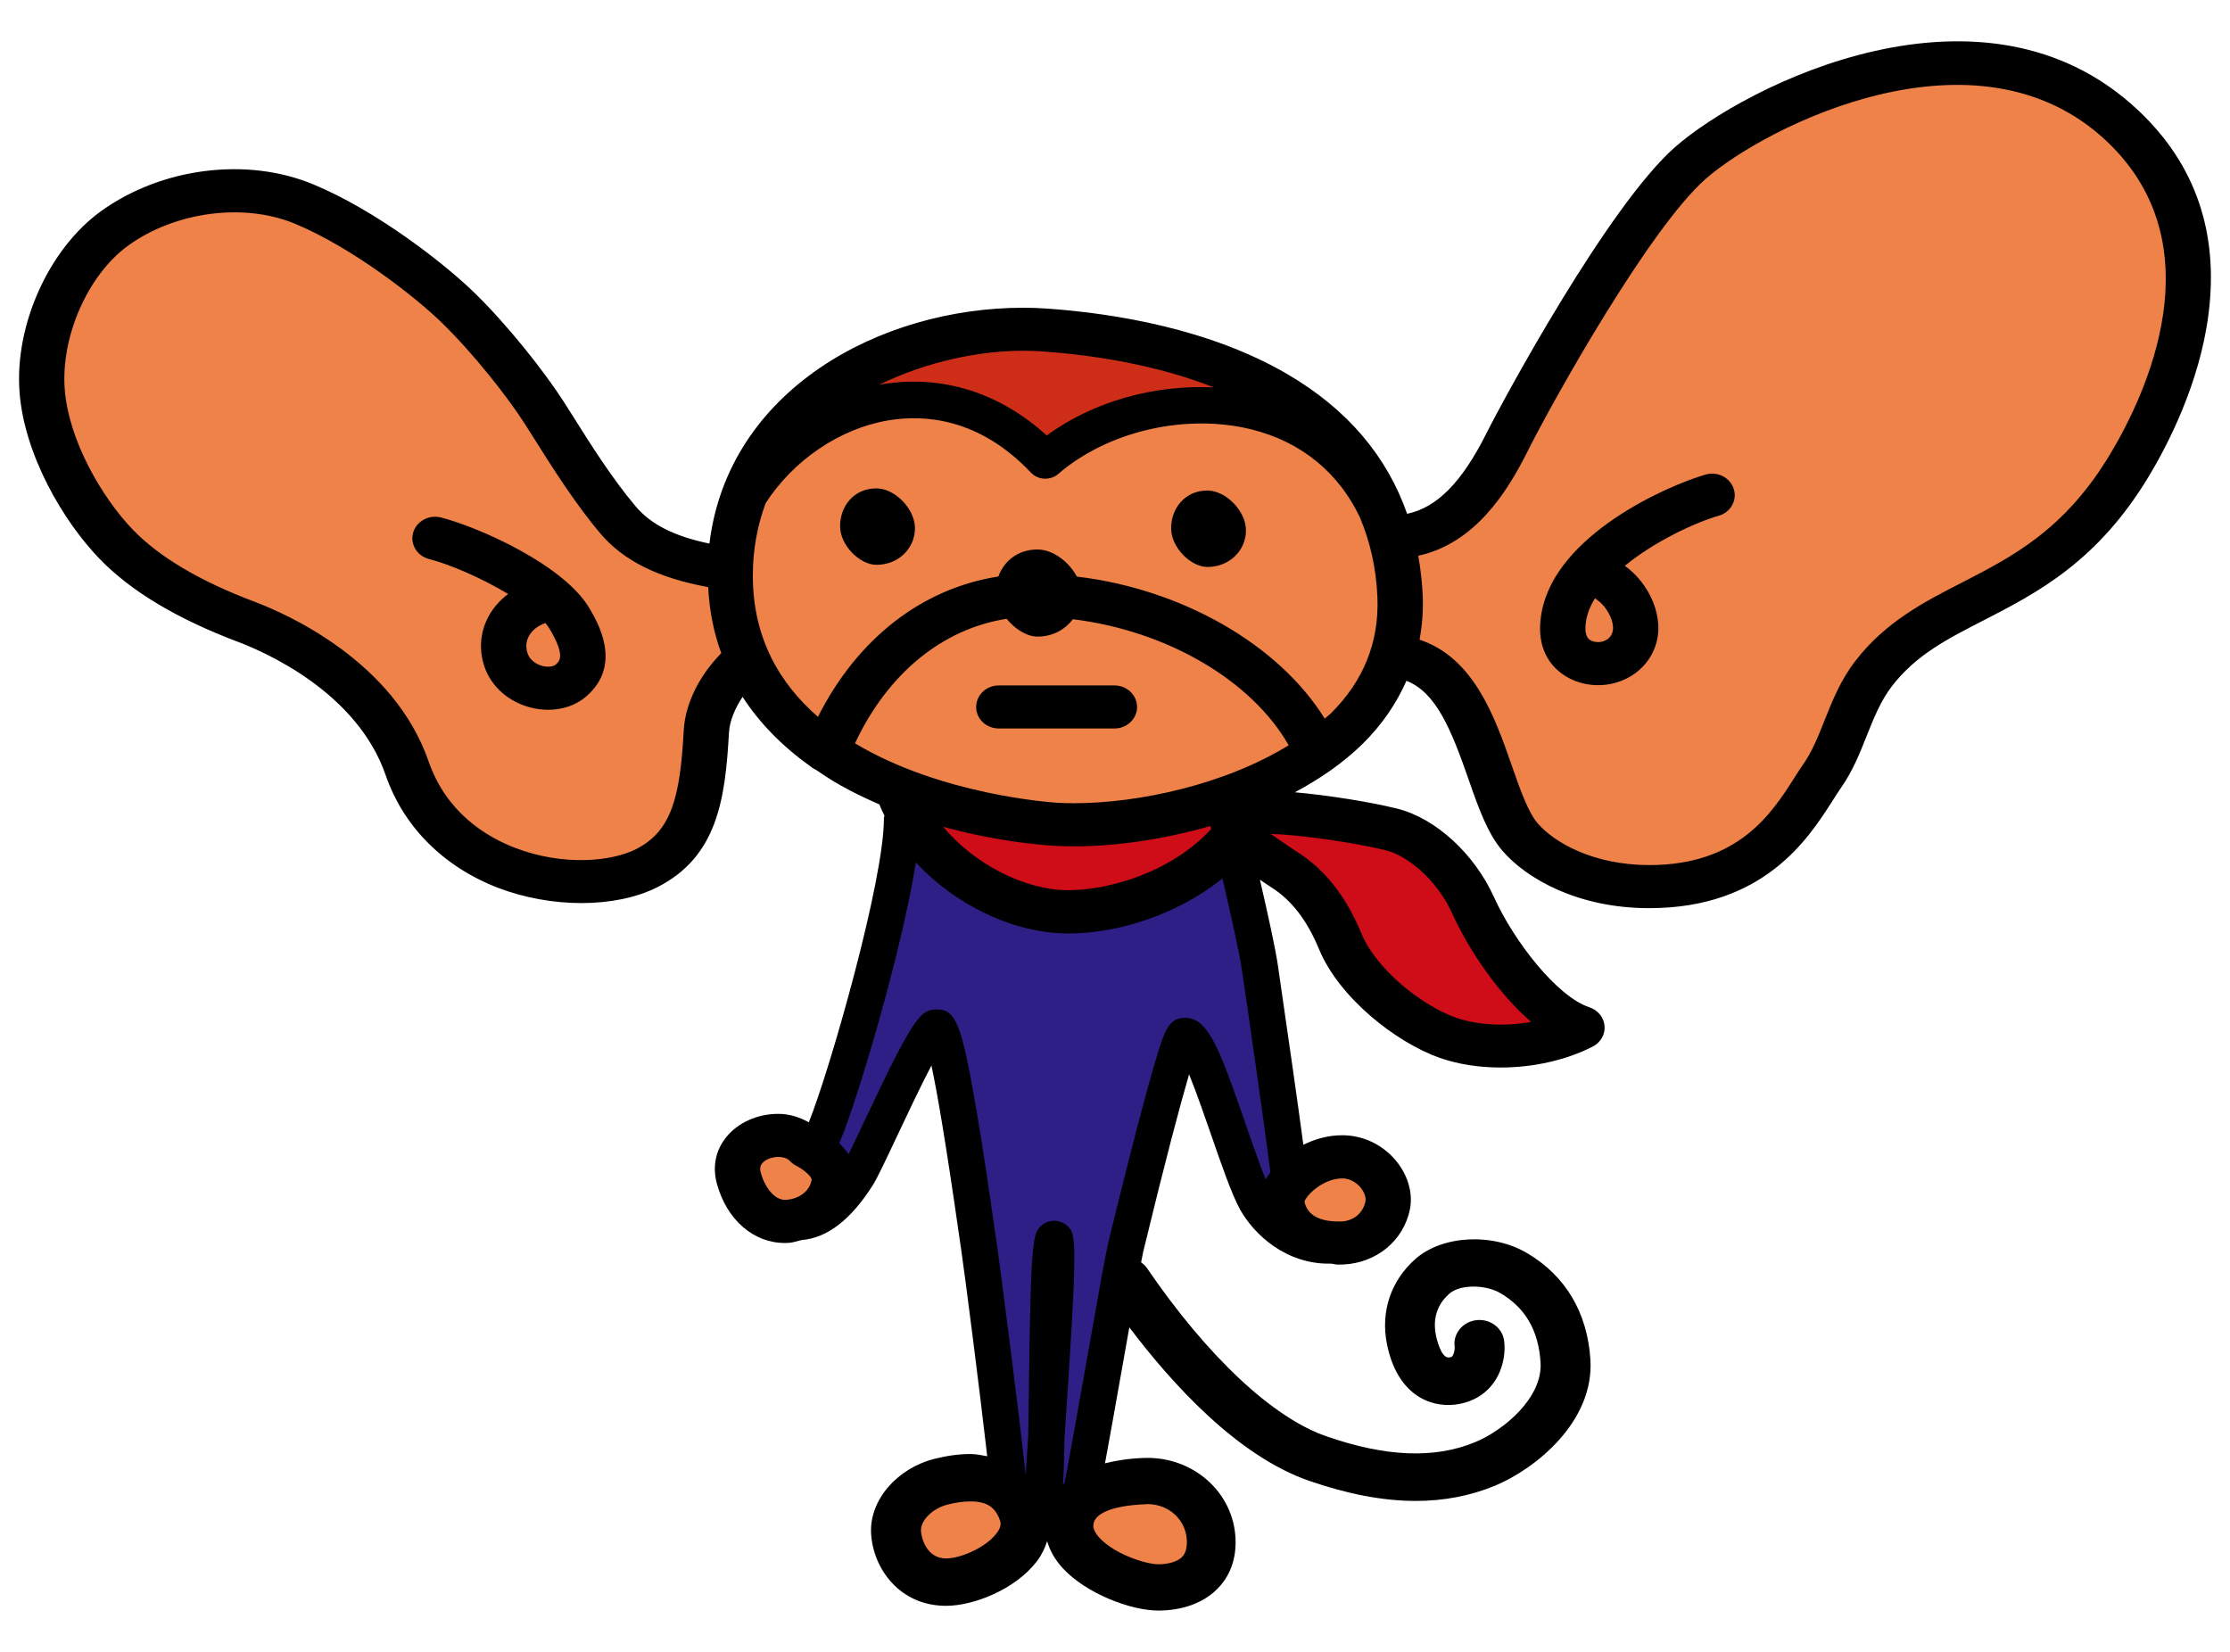 <?xml version="1.0" encoding="utf-8"?>
<!-- Generator: Adobe Illustrator 19.0.0, SVG Export Plug-In . SVG Version: 6.00 Build 0)  -->
<!DOCTYPE svg PUBLIC "-//W3C//DTD SVG 1.1//EN" "http://www.w3.org/Graphics/SVG/1.1/DTD/svg11.dtd">
<svg version="1.1" id="レイヤー_1" xmlns="http://www.w3.org/2000/svg" xmlns:xlink="http://www.w3.org/1999/xlink" x="0px"
	 y="0px" width="54px" height="40px" viewBox="-772 1231 54 40" style="enable-background:new -772 1231 54 40;"
	 xml:space="preserve">
<style type="text/css">
	.st0{fill:#2D1F85;}
	.st1{fill:#CE0D18;}
	.st2{fill:#EE8249;}
	.st3{fill:#CE2E17;}
</style>
<g id="XMLID_2327_">
	<g id="XMLID_54_">
		<path id="XMLID_22_" class="st0" d="M-740.75,1259.783c-0.036-0.557-0.556-4.094-0.732-5.319c-0.109-0.764-0.668-3.05-0.815-3.711
			l-7.859,0.062c0.01,1.633-1.453,6.623-1.901,7.647c-0.116,0.262-1.047,2.172-0.624,2.165c0.604-0.007,1.108-0.616,1.436-1.138
			c0.301-0.475,1.638-3.634,1.931-3.634s0.915,4.624,1.025,5.354c0.109,0.732,0.723,5.554,0.723,5.938
			c0,0.373,0.697,0.532,0.835-0.004c0.06,0.342,0.806,0.37,0.913-0.031c0.109-0.418,0.969-5.45,1.078-5.903
			c0.109-0.45,1.245-5.144,1.427-5.144c0.44,0,1.25,3.152,1.73,4.023c0.301,0.549,0.961,1.121,1.811,1.096
			C-739.575,1261.178-740.727,1260.131-740.75,1259.783z"/>
		<path id="XMLID_16_" class="st1" d="M-736.322,1252.969c-0.44-0.975-1.281-1.67-1.977-1.843c-0.836-0.208-2.342-0.416-3.038-0.416
			l-0.392,0.021c0.071-0.122,0.15-0.237,0.208-0.369l-8.691-0.069c0.477,1.46,2.325,2.825,4.081,2.825
			c1.237,0,2.913-0.558,3.964-1.769l0.135,0.057c0.329,0.104,0.695,0.416,1.135,0.695c0.439,0.277,0.951,0.764,1.353,1.737
			c0.402,0.975,1.611,1.982,2.599,2.33c0.987,0.346,2.306,0.242,3.257-0.245C-734.748,1255.577-735.87,1253.971-736.322,1252.969z"
			/>
		<path id="XMLID_20_" class="st2" d="M-720.586,1234.09c-3.486-3.313-9.003-0.416-10.484,0.888
			c-1.482,1.304-3.898,5.683-4.447,6.779c-0.549,1.096-1.354,2.276-2.781,2.276l-0.019-0.001c-0.987-3.692-5.155-4.806-8.344-5.038
			c-3.199-0.235-7.561,1.558-7.648,5.819l-0.129-0.013c-1.207-0.176-2.043-0.527-2.598-1.182c-0.715-0.844-1.392-1.982-1.793-2.608
			c-0.404-0.626-1.254-1.729-2.086-2.538c-0.615-0.596-2.214-1.878-3.724-2.504c-1.442-0.599-3.294-0.339-4.583,0.591
			c-1.12,0.807-1.867,2.46-1.758,3.929c0.104,1.38,0.99,2.885,1.794,3.721c0.839,0.871,2.079,1.474,3.147,1.878
			c1.454,0.547,3.267,1.719,3.897,3.545c0.932,2.694,4.281,3.181,5.792,2.424c1.214-0.609,1.372-1.826,1.454-3.31
			c0.03-0.549,0.348-1.2,0.897-1.687l0.14-0.016c1.334,2.831,5.274,3.792,7.443,3.92c2.33,0.136,7.074-0.884,8.115-4.021
			l0.147-0.021c2.014,0.277,2.086,3.36,2.965,4.379c0.495,0.574,1.592,1.2,3.129,1.2c2.801,0,3.624-1.878,4.172-2.659
			c0.549-0.782,0.659-1.719,1.262-2.504c1.566-2.029,4.172-1.667,6.203-5.057C-719.434,1240.632-717.732,1236.802-720.586,1234.09z"
			/>
		<g id="XMLID_62_">
			<path id="XMLID_63_" class="st2" d="M-752.461,1258.845c-0.549-0.591-1.904-0.173-1.647,0.764
				c0.156,0.571,0.586,1.079,1.171,1.044c0.586-0.035,1.063-0.418,1.135-0.94C-751.73,1259.191-752.461,1258.845-752.461,1258.845z"
				/>
		</g>
		<g id="XMLID_60_">
			<path id="XMLID_61_" class="st2" d="M-739.469,1259.087c0.695,0,1.207,0.661,1.098,1.183s-0.551,0.878-1.098,0.903
				c-0.732,0.035-1.355-0.277-1.465-0.938C-741.004,1259.81-740.275,1259.087-739.469,1259.087z"/>
		</g>
		<g id="XMLID_58_">
			<path id="XMLID_59_" class="st2" d="M-749.214,1266.883c-0.609,0.156-1.115,0.666-1.089,1.217
				c0.025,0.527,0.414,1.215,1.211,1.215s2.19-0.772,1.881-1.665C-747.529,1266.722-748.434,1266.685-749.214,1266.883z"/>
		</g>
		<g id="XMLID_56_">
			<path id="XMLID_57_" class="st2" d="M-744.274,1266.868c0.866-0.03,1.57,0.589,1.604,1.42c0.033,0.834-0.608,1.155-1.284,1.155
				c-0.674,0-2.294-0.661-2.151-1.611C-745.985,1267.049-744.982,1266.89-744.274,1266.868z"/>
		</g>
		<path id="XMLID_55_" class="st3" d="M-740.487,1240.424c-1.646-0.896-4.107-1.452-6.422-1.452c-2.951,0-5.303,0.861-6.626,2.424
			c-0.142,0.166-0.126,0.411,0.036,0.559c0.085,0.079,0.195,0.119,0.306,0.119c0.102,0,0.203-0.035,0.285-0.101
			c0.913-0.742,1.79-1.084,3.033-1.175c0.922-0.069,2.204,0.569,2.822,1.153c0.171,0.163,0.449,0.163,0.621,0
			c0.807-0.767,0.987-0.802,1.422-0.888c0.187-0.037,0.422-0.084,0.74-0.183c0.371-0.12,0.681-0.172,1.004-0.172
			c0.516,0,1.059,0.136,1.879,0.339c0.18,0.045,0.37,0.092,0.573,0.141c0.212,0.052,0.434-0.052,0.516-0.247
			C-740.215,1240.748-740.297,1240.528-740.487,1240.424z"/>
	</g>
	<g id="XMLID_1_">
		<path id="XMLID_14_" d="M-750.778,1242.826c-0.55,0-0.879,0.438-0.879,0.913s0.484,0.938,0.879,0.938
			c0.548,0,0.934-0.411,0.934-0.886S-750.336,1242.826-750.778,1242.826z"/>
		<path id="XMLID_76_" d="M-742.763,1242.878c-0.549,0-0.878,0.438-0.878,0.913s0.484,0.938,0.878,0.938
			c0.548,0,0.934-0.411,0.934-0.886S-742.321,1242.878-742.763,1242.878z"/>
		<path id="XMLID_77_" d="M-747.814,1248.64h2.801c0.302,0,0.547-0.232,0.547-0.52c0-0.289-0.245-0.522-0.547-0.522h-2.801
			c-0.303,0-0.548,0.233-0.548,0.522C-748.362,1248.407-748.118,1248.64-747.814,1248.64z"/>
		<path id="XMLID_80_" d="M-720.198,1233.695c-3.76-3.575-9.56-0.611-11.245,0.871c-1.613,1.42-4.139,6.081-4.569,6.939
			c-0.589,1.172-1.191,1.785-1.914,1.937c-0.49-1.398-1.451-2.535-2.896-3.38c-1.881-1.101-4.191-1.472-5.798-1.588
			c-0.195-0.015-0.4-0.022-0.604-0.022c-3.471,0-7.146,1.995-7.597,5.711c-0.836-0.174-1.409-0.455-1.786-0.901
			c-0.564-0.665-1.112-1.534-1.51-2.17c-0.089-0.141-0.171-0.27-0.244-0.383c-0.452-0.703-1.34-1.833-2.161-2.63
			c-0.724-0.703-2.358-1.979-3.897-2.617c-1.606-0.666-3.67-0.404-5.136,0.652c-1.263,0.913-2.094,2.756-1.972,4.381
			c0.115,1.519,1.055,3.122,1.936,4.035c0.754,0.782,1.88,1.457,3.35,2.011c0.664,0.25,2.885,1.222,3.578,3.224
			c0.432,1.254,1.401,2.224,2.724,2.734c0.643,0.245,1.349,0.369,2.018,0.369c0.68,0,1.32-0.126,1.826-0.378
			c1.465-0.735,1.657-2.13,1.747-3.746c0.015-0.279,0.141-0.586,0.33-0.869c0.407,0.629,0.956,1.194,1.645,1.683
			c0.037,0.035,0.084,0.059,0.132,0.083c0.193,0.132,0.39,0.262,0.604,0.382c0.308,0.173,0.62,0.321,0.933,0.456
			c0.033,0.093,0.079,0.182,0.121,0.273c-0.004,0.022-0.013,0.042-0.013,0.065c0.009,1.48-1.306,6.089-1.818,7.359
			c-0.221-0.12-0.465-0.204-0.738-0.204c-0.503,0-0.975,0.21-1.26,0.562c-0.26,0.319-0.341,0.72-0.228,1.13
			c0.238,0.871,0.884,1.435,1.645,1.435c0.031,0,0.062,0,0.093-0.003c0.113-0.007,0.211-0.045,0.316-0.069
			c0.61-0.048,1.187-0.484,1.719-1.324c0.109-0.173,0.299-0.576,0.604-1.222c0.216-0.458,0.55-1.168,0.818-1.68
			c0.141,0.658,0.349,1.87,0.661,4.052c0.026,0.183,0.047,0.327,0.06,0.413c0.088,0.582,0.459,3.495,0.63,4.997
			c-0.134-0.023-0.263-0.054-0.409-0.054c-0.271,0-0.562,0.04-0.865,0.116c-0.914,0.23-1.576,1.002-1.539,1.796
			c0.042,0.856,0.69,1.764,1.815,1.764c0.677,0,1.685-0.403,2.201-1.079c0.118-0.155,0.193-0.319,0.248-0.485
			c0.066,0.225,0.187,0.443,0.372,0.646c0.562,0.617,1.653,1.033,2.317,1.033c0.582,0,1.089-0.183,1.424-0.517
			c0.219-0.215,0.474-0.601,0.449-1.22c-0.046-1.126-1.027-2.001-2.215-1.959c-0.375,0.013-0.678,0.063-0.946,0.13
			c0.103-0.555,0.248-1.368,0.428-2.386c0.054-0.305,0.108-0.612,0.161-0.906c1.036,1.37,2.618,3.115,4.354,3.716
			c0.936,0.324,1.793,0.487,2.582,0.487c0.688,0,1.324-0.124,1.919-0.369c0.98-0.406,2.406-1.554,2.31-3.055
			c-0.072-1.133-0.6-2.024-1.526-2.573c-0.84-0.5-2.053-0.438-2.707,0.134c-0.596,0.525-0.85,1.274-0.695,2.058
			c0.237,1.2,1.012,1.549,1.656,1.472c0.458-0.057,0.824-0.299,1.027-0.688c0.134-0.255,0.193-0.577,0.156-0.859
			c-0.042-0.314-0.344-0.537-0.674-0.497c-0.332,0.04-0.566,0.327-0.525,0.641c0.005,0.045-0.003,0.136-0.038,0.203
			c-0.02,0.04-0.036,0.052-0.098,0.059c-0.204,0.025-0.314-0.52-0.318-0.544c-0.056-0.277-0.043-0.678,0.328-1.002
			c0.255-0.225,0.872-0.228,1.246-0.005c0.598,0.356,0.911,0.901,0.961,1.67c0.055,0.859-0.895,1.648-1.586,1.932
			c-0.979,0.406-2.159,0.359-3.605-0.144c-1.298-0.448-2.883-1.937-4.348-4.082c-0.036-0.053-0.085-0.093-0.134-0.13
			c0.024-0.124,0.043-0.222,0.053-0.263l0.01-0.04c0.521-2.15,0.88-3.501,1.099-4.248c0.182,0.448,0.387,1.042,0.534,1.465
			c0.254,0.735,0.494,1.43,0.697,1.801c0.347,0.626,1.132,1.343,2.205,1.318c0.057,0.004,0.105,0.023,0.164,0.023
			c0.044,0,0.09,0,0.137-0.002c0.802-0.04,1.449-0.572,1.608-1.324c0.085-0.403-0.048-0.856-0.357-1.215
			c-0.324-0.376-0.79-0.591-1.279-0.591c-0.347,0-0.667,0.094-0.942,0.231c-0.138-1.037-0.36-2.571-0.514-3.632l-0.098-0.683
			c-0.061-0.429-0.25-1.283-0.44-2.105c0.093,0.064,0.183,0.127,0.286,0.193c0.482,0.304,0.857,0.794,1.147,1.494
			c0.486,1.173,1.865,2.256,2.919,2.627c0.449,0.158,0.958,0.235,1.477,0.235c0.777,0,1.576-0.173,2.23-0.507
			c0.193-0.099,0.305-0.297,0.286-0.502c-0.017-0.205-0.161-0.383-0.367-0.45c-0.777-0.255-1.82-1.586-2.31-2.667
			c-0.473-1.049-1.414-1.91-2.34-2.142c-0.666-0.166-1.695-0.327-2.482-0.397c0.614-0.328,1.179-0.716,1.647-1.179
			c0.469-0.462,0.813-0.973,1.055-1.52c0.714,0.277,1.081,1.17,1.498,2.368c0.236,0.68,0.461,1.323,0.826,1.747
			c0.581,0.673,1.818,1.39,3.555,1.39c2.78,0,3.855-1.687,4.434-2.593c0.073-0.116,0.137-0.215,0.195-0.299
			c0.296-0.418,0.471-0.861,0.641-1.289c0.172-0.431,0.335-0.839,0.608-1.195c0.583-0.757,1.341-1.143,2.219-1.593
			c1.294-0.666,2.762-1.417,4.018-3.516c0.44-0.735,1.212-2.219,1.427-3.889C-718.266,1236.649-718.832,1234.991-720.198,1233.695z
			 M-746.704,1239.513c1.188,0.088,2.705,0.319,4.103,0.869c-1.442-0.074-2.921,0.337-4.053,1.163
			c-1.142-1.042-2.544-1.479-3.99-1.24c-0.027,0.005-0.053,0.014-0.08,0.019c1.163-0.574,2.456-0.831,3.499-0.831
			C-747.047,1239.494-746.873,1239.501-746.704,1239.513z M-755.443,1248.689c-0.088,1.598-0.286,2.437-1.163,2.877
			c-0.591,0.297-1.757,0.411-2.921-0.035c-0.72-0.277-1.669-0.866-2.094-2.093c-0.841-2.432-3.44-3.575-4.216-3.867
			c-1.315-0.495-2.305-1.081-2.946-1.744c-0.729-0.757-1.555-2.145-1.65-3.407c-0.095-1.279,0.566-2.773,1.54-3.476
			c1.141-0.821,2.8-1.039,4.034-0.527c1.383,0.574,2.912,1.769,3.55,2.39c0.764,0.742,1.59,1.791,2.01,2.444
			c0.07,0.111,0.151,0.238,0.237,0.374c0.417,0.663,0.987,1.569,1.596,2.288c0.569,0.674,1.418,1.085,2.615,1.304
			c0.027,0.562,0.133,1.096,0.317,1.599C-755.064,1247.357-755.408,1248.036-755.443,1248.689z M-747.625,1245.984
			c0.205,0.25,0.488,0.431,0.748,0.431c0.375,0,0.668-0.174,0.858-0.42c2.263,0.276,4.325,1.472,5.225,3.052
			c-1.548,0.953-3.639,1.403-5.194,1.403c-0.138,0-0.268-0.002-0.393-0.01c-0.182-0.01-2.839-0.196-4.915-1.44
			C-750.506,1247.314-749.187,1246.23-747.625,1245.984z M-742.689,1251.002c0.006,0.025,0.011,0.047,0.017,0.074
			c-0.98,1.06-2.492,1.48-3.458,1.48c-1.084,0-2.309-0.662-3.03-1.536c1.241,0.343,2.296,0.438,2.712,0.462
			c0.146,0.007,0.302,0.012,0.461,0.012C-744.987,1251.495-743.825,1251.329-742.689,1251.002z M-753.576,1259.401
			c-0.036-0.126-0.003-0.188,0.031-0.23c0.076-0.094,0.234-0.156,0.393-0.156c0.057,0,0.197,0.01,0.279,0.097
			c0.044,0.049,0.101,0.091,0.163,0.121c0.178,0.089,0.372,0.267,0.363,0.334c-0.038,0.267-0.294,0.468-0.625,0.487
			C-753.248,1260.072-753.486,1259.735-753.576,1259.401z M-747.87,1268.132c-0.258,0.341-0.87,0.606-1.221,0.606
			c-0.471,0-0.599-0.495-0.607-0.668c-0.013-0.255,0.281-0.544,0.641-0.636c0.203-0.052,0.388-0.077,0.555-0.077
			c0.396,0,0.604,0.134,0.719,0.465C-747.77,1267.865-747.737,1267.961-747.87,1268.132z M-744.253,1267.425
			c0.013,0,0.026-0.003,0.039-0.003c0.523,0,0.934,0.381,0.954,0.886c0.01,0.27-0.089,0.366-0.12,0.398
			c-0.111,0.109-0.322,0.173-0.574,0.173c-0.294,0-1.062-0.245-1.427-0.646c-0.161-0.178-0.146-0.287-0.141-0.324
			C-745.459,1267.509-744.612,1267.437-744.253,1267.425z M-741.836,1258.222c-0.661-1.915-0.918-2.575-1.477-2.575
			c-0.393,0-0.495,0.339-0.698,1.012c-0.117,0.388-0.268,0.935-0.448,1.623c-0.141,0.547-0.38,1.477-0.701,2.796l-0.008,0.04
			c-0.023,0.092-0.071,0.343-0.141,0.721c-0.015,0.044-0.021,0.088-0.025,0.135c-0.086,0.475-0.202,1.126-0.345,1.938
			c-0.209,1.172-0.46,2.592-0.544,2.998c-0.013,0.012-0.024,0.024-0.036,0.037c0.017-0.24,0.029-0.616,0.036-1.137
			c0.333-4.847,0.271-4.913,0.089-5.106c-0.081-0.084-0.201-0.138-0.318-0.143c-0.124-0.005-0.241,0.037-0.332,0.119
			c-0.21,0.19-0.256,0.356-0.301,3.956c-0.005,0.381-0.009,0.779-0.016,1.141c0,0.015-0.001,0.027-0.003,0.04
			c-0.026,0.391-0.046,0.679-0.059,0.889c-0.001-0.001-0.002-0.002-0.003-0.003c-0.137-1.334-0.616-5.039-0.691-5.547
			c-0.013-0.087-0.034-0.228-0.06-0.408c-0.096-0.671-0.273-1.92-0.46-2.991c-0.341-1.967-0.48-2.313-0.94-2.313
			c-0.4,0-0.579,0.215-1.751,2.704c-0.137,0.292-0.274,0.58-0.383,0.802c-0.068-0.101-0.147-0.191-0.229-0.268
			c0.007-0.016,0.019-0.042,0.024-0.053c0.369-0.837,1.489-4.55,1.833-6.745c0.935,1.009,2.35,1.72,3.691,1.72
			c1.22,0,2.642-0.458,3.735-1.332c0.197,0.851,0.416,1.82,0.477,2.255l0.1,0.683c0.173,1.203,0.468,3.248,0.583,4.177
			c-0.043,0.057-0.082,0.114-0.115,0.172C-741.497,1259.198-741.668,1258.706-741.836,1258.222z M-739.494,1259.535
			c0.224,0,0.376,0.146,0.431,0.21c0.112,0.129,0.145,0.267,0.128,0.346c-0.06,0.287-0.285,0.473-0.586,0.487
			c-0.027,0-0.055,0-0.082,0c-0.268,0-0.725-0.062-0.809-0.48C-740.373,1259.951-739.968,1259.535-739.494,1259.535z
			 M-736.827,1253.135c0.346,0.767,1.056,1.883,1.904,2.61c-0.626,0.114-1.296,0.082-1.831-0.106
			c-0.812-0.287-1.922-1.17-2.277-2.031c-0.375-0.906-0.885-1.554-1.56-1.982c-0.131-0.082-0.258-0.171-0.379-0.255
			c-0.089-0.062-0.174-0.121-0.26-0.178c0.685,0.017,2.04,0.21,2.793,0.398C-737.926,1251.72-737.207,1252.289-736.827,1253.135z
			 M-739.782,1248.284c-0.043,0.042-0.096,0.077-0.14,0.117c-1.115-1.796-3.459-3.137-6.002-3.439
			c-0.194-0.364-0.584-0.656-0.953-0.656c-0.478,0-0.812,0.283-0.947,0.654c-1.856,0.291-3.414,1.506-4.369,3.398
			c-0.919-0.799-1.577-1.898-1.577-3.419c0-0.653,0.117-1.231,0.31-1.754c0.663-1.031,1.788-1.809,2.978-2.007
			c0.885-0.146,2.203-0.047,3.447,1.267c0.082,0.087,0.199,0.141,0.324,0.146c0.124,0.005,0.245-0.035,0.336-0.114
			c1.206-1.039,3.085-1.472,4.68-1.079c1.218,0.301,2.121,1.064,2.626,2.131c0.238,0.57,0.396,1.209,0.424,1.948
			C-738.605,1246.557-738.986,1247.499-739.782,1248.284z M-720.899,1241.992c-1.102,1.838-2.365,2.484-3.586,3.112
			c-0.91,0.465-1.852,0.95-2.582,1.895c-0.363,0.468-0.559,0.965-0.75,1.442c-0.155,0.391-0.301,0.76-0.527,1.081
			c-0.07,0.101-0.145,0.215-0.22,0.336c-0.531,0.831-1.335,2.09-3.495,2.09c-1.355,0-2.303-0.544-2.704-1.009
			c-0.237-0.275-0.43-0.829-0.634-1.415c-0.41-1.174-0.917-2.598-2.228-3.034c0.061-0.338,0.091-0.687,0.077-1.05
			c-0.013-0.34-0.053-0.665-0.109-0.982c1.373-0.301,2.152-1.542,2.636-2.506c0.647-1.292,2.969-5.43,4.324-6.62
			c1.419-1.249,6.57-3.896,9.723-0.901C-718.325,1236.948-720.039,1240.557-720.899,1241.992z"/>
		<path id="XMLID_94_" d="M-730.7,1242.492c-0.918,0.265-3.617,1.447-3.968,3.33c-0.204,1.096,0.456,1.512,0.749,1.64
			c0.195,0.087,0.406,0.129,0.617,0.129c0.195,0,0.391-0.035,0.573-0.109c0.38-0.151,0.664-0.438,0.802-0.804
			c0.273-0.725-0.154-1.571-0.728-1.977c0.72-0.589,1.685-1.042,2.273-1.212c0.29-0.082,0.454-0.374,0.365-0.648
			C-730.103,1242.564-730.411,1242.408-730.7,1242.492z M-732.96,1246.327c-0.042,0.114-0.128,0.168-0.193,0.193
			c-0.098,0.04-0.208,0.037-0.305-0.002c-0.056-0.027-0.207-0.092-0.129-0.515c0.034-0.176,0.105-0.349,0.211-0.517
			c0.018,0.017,0.039,0.032,0.061,0.05C-733.082,1245.696-732.872,1246.094-732.96,1246.327z"/>
		<path id="XMLID_97_" d="M-761.321,1243.531c-0.294-0.074-0.594,0.089-0.675,0.369c-0.078,0.277,0.096,0.564,0.388,0.638
			c0.513,0.131,1.281,0.465,1.913,0.846c-0.189,0.141-0.345,0.314-0.458,0.512c-0.22,0.388-0.26,0.834-0.112,1.259
			c0.169,0.482,0.593,0.849,1.129,0.982c0.138,0.035,0.276,0.05,0.41,0.05c0.35,0,0.681-0.111,0.926-0.327
			c0.882-0.767,0.271-1.796,0.07-2.135C-758.349,1244.676-760.409,1243.764-761.321,1243.531z M-758.542,1247.091
			c-0.06,0.054-0.189,0.069-0.318,0.037c-0.066-0.017-0.287-0.087-0.363-0.304c-0.066-0.188-0.017-0.339,0.035-0.43
			c0.078-0.139,0.221-0.247,0.395-0.307c0.043,0.052,0.079,0.101,0.108,0.151C-758.303,1246.883-758.452,1247.014-758.542,1247.091z
			"/>
	</g>
</g>
</svg>
